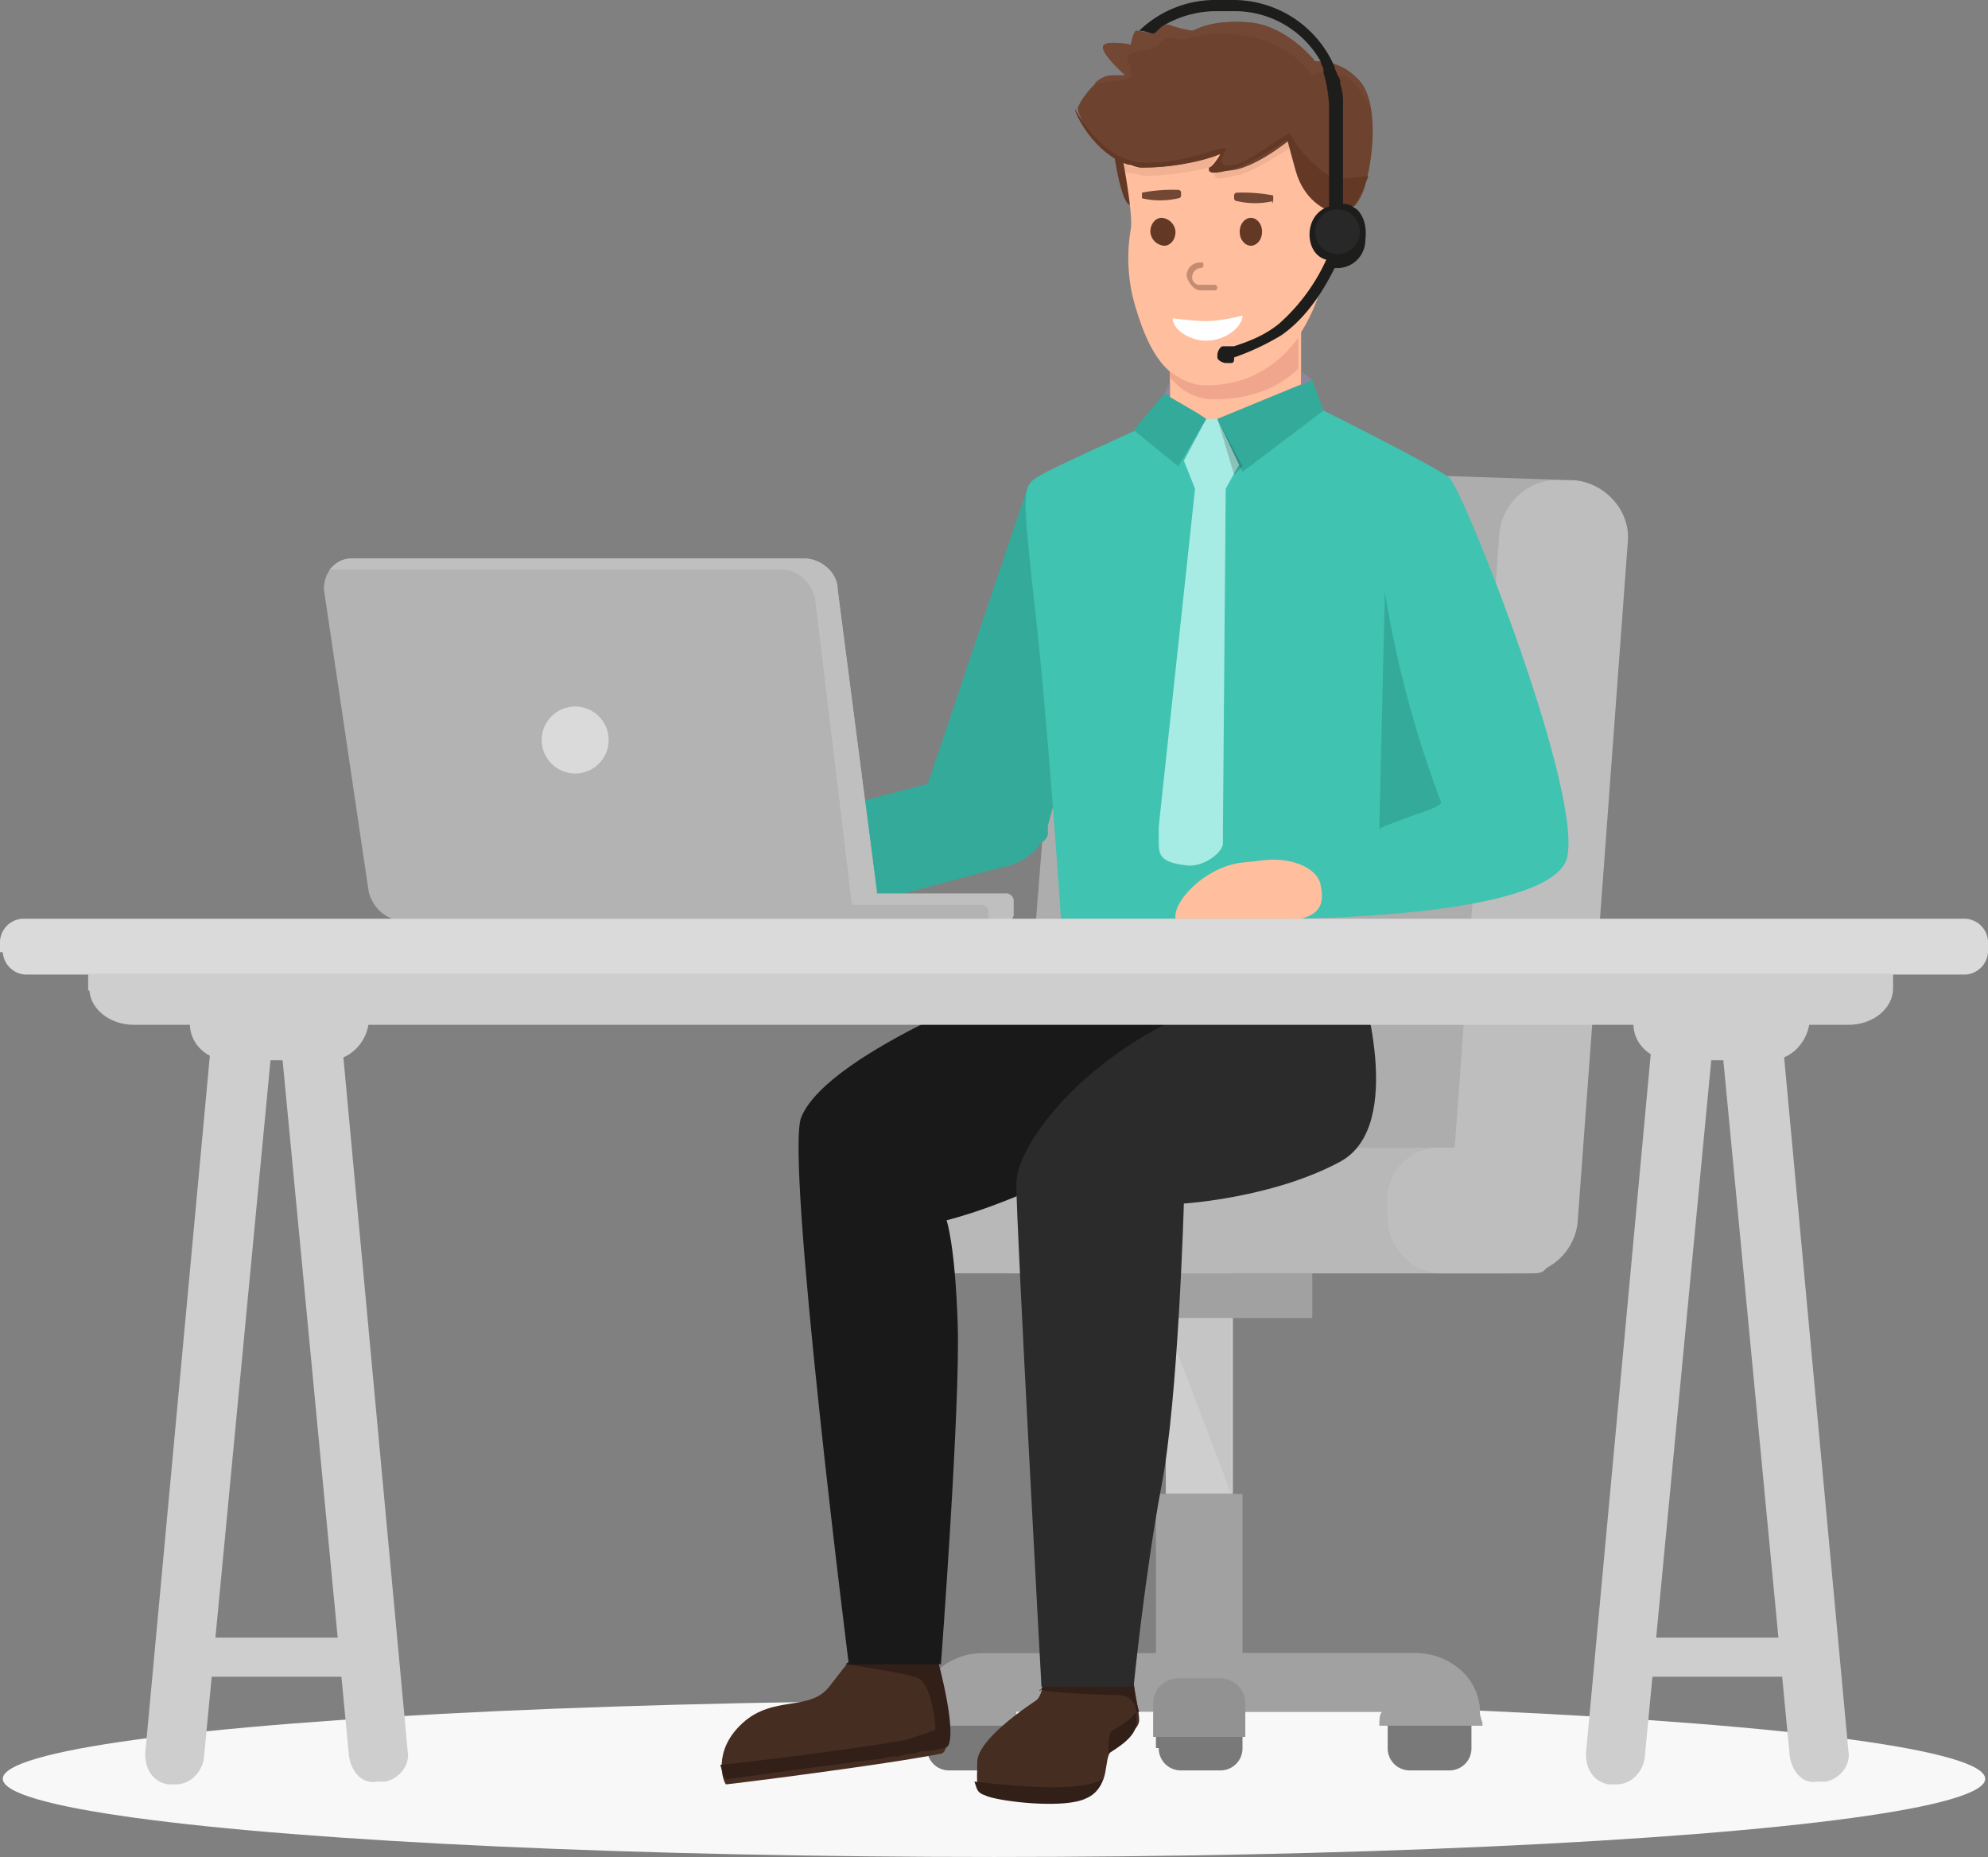 <svg xmlns="http://www.w3.org/2000/svg" width="548.383" height="512.184" viewBox="0 0 548.383 512.184"><rect x="0" y="0" width="548.383" height="512.184" fill="#808080" stroke="none"/><g id="customer-service-bg" transform="translate(-391 -115.069)"><g id="XMLID_15_" transform="translate(391 115.069)"><ellipse id="XMLID_240_" cx="273.421" cy="21.566" fill="#f8f8f8" rx="273.421" ry="21.566" transform="translate(.77 469.052)"/><g id="XMLID_14_"><g id="XMLID_13_" transform="translate(89.343)"><g id="XMLID_222_" transform="translate(158.661 127.853)"><g id="XMLID_228_" transform="translate(4.621 223.352)"><path id="XMLID_239_" fill="#cecece" d="M0 0h18.485v60.846H0z" transform="rotate(180 43.725 30.423)"/><path id="XMLID_238_" fill="#a1a1a1" d="m55.5 55.7 18.485 48.523V55.7Z" opacity=".2" transform="translate(13.048 -43.371)"/><g id="XMLID_230_" transform="translate(0 60.852)"><path id="XMLID_237_" fill="#797979" d="M47 81.823a6.075 6.075 0 0 0 6.162 6.162h10.782a6.075 6.075 0 0 0 6.162-6.162v-6.161a6.075 6.075 0 0 0-6.162-6.162H53.162A6.075 6.075 0 0 0 47 75.662Z" transform="translate(-43.919 -11.735)"/><path id="XMLID_236_" fill="#797979" d="M63.5 81.823a6.075 6.075 0 0 0 6.162 6.162h10.782a6.075 6.075 0 0 0 6.162-6.162v-6.161a6.075 6.075 0 0 0-6.162-6.162H69.662a6.075 6.075 0 0 0-6.162 6.162v6.162Z" transform="translate(66.664 -11.735)"/><path id="XMLID_235_" fill="#a1a1a1" d="M46.6 87.725c0-1.54 0-3.081.77-3.851 0-8.472 7.7-16.174 17.715-16.174h119.381c9.242 0 17.715 6.932 17.715 16.174H74.327c0 1.54.77 2.311.77 3.851Z" transform="translate(-46.6 -23.799)"/><path id="XMLID_234_" fill="#a1a1a1" d="m57.411 108.212-1.54-1.54-.77-.77h.77V62h23.875v43.9H127.5c9.242 0 17.715 6.932 17.715 16.174 0 1.54.77 2.311.77 3.851h-28.5c0-1.54 0-3.081.77-3.851H65.883Z" transform="translate(10.367 -62)"/><g id="XMLID_231_" transform="translate(65.467 50.833)"><path id="XMLID_233_" fill="#797979" d="M55.97 81.823a6.075 6.075 0 0 0 6.162 6.162h10.783a6.075 6.075 0 0 0 6.162-6.162v-6.161a6.075 6.075 0 0 0-6.162-6.162H61.362a6.075 6.075 0 0 0-6.162 6.162v6.162Z" transform="translate(-54.43 -62.568)"/><path id="XMLID_232_" fill="#929292" d="M55.1 84.774v-9.242a6.9 6.9 0 0 1 6.932-6.932h11.553a6.9 6.9 0 0 1 6.932 6.932v9.242Z" transform="translate(-55.1 -68.6)"/></g></g><path id="XMLID_229_" fill="#a1a1a1" d="M0 0h70.858v12.323H0z" transform="translate(38.51 .006)"/></g><g id="XMLID_223_"><path id="XMLID_227_" fill="#adadad" d="M49.9 248.458h137.866l18.485-218.737L67.615 25.1Z" transform="translate(-19.862 -25.1)"/><g id="XMLID_224_" transform="translate(0 4.563)"><path id="XMLID_226_" fill="#b8b8b8" d="M232.389 65c0-8.472-6.162-15.4-14.634-15.4H60.634C52.932 49.6 46 56.532 46 65v3.851c0 8.472 6.162 15.4 14.634 15.4h157.121c7.7 0 14.634-6.932 14.634-15.4V65Z" transform="translate(-46 134.537)"/><path id="XMLID_225_" fill="#bebebe" d="M77.415 209.829h4.621L94.359 40.385c.77-8.472 8.472-15.4 16.944-14.634h3.851c8.472.77 15.4 8.472 14.634 16.944l-13.863 187.929a16.074 16.074 0 0 1-8.472 12.323l-.77.77c-.77.77-2.311.77-3.851.77H78.185c-7.7 0-14.634-6.932-14.634-15.4v-3.851a14.2 14.2 0 0 1 13.864-15.407Z" transform="translate(71.234 -25.692)"/></g></g></g><g id="XMLID_12_" transform="translate(82.645)"><g id="XMLID_207_" transform="translate(26.723 268.8)"><g id="XMLID_216_"><g id="XMLID_218_" transform="translate(0 188.699)"><path id="XMLID_220_" fill="#462d21" d="M45.448 84.944c8.472-7.7 18.485-3.081 23.876-10.013L74.716 68l23.876.77s6.162 23.876 1.54 24.646c-15.4 3.081-58.535 8.472-59.305 8.472-.77-.769-3.851-9.242 4.621-16.944Z" transform="translate(-39.287 -67.23)"/><path id="XMLID_219_" fill="#321f18" d="M39.6 97.168c7.7-.77 33.889-3.851 51.6-6.932 3.851-1.54 7.7-2.311 7.7-3.081s-.77-11.553-4.621-13.864c-3.851-1.54-20.025-3.851-20.025-3.851 0-.77 3.081-.77 6.932-1.54l18.485.77s4.621 16.944 3.081 22.336a1.657 1.657 0 0 1-1.54 1.54c-.77 0-2.311.77-3.851.77h-.77c-.77 0-2.311 0-3.081.77h-1.54c-1.54 0-2.311.77-3.851.77h-.77c-1.54 0-3.081.77-4.621.77-18.485 2.311-40.05 5.391-40.821 5.391-.767.772-1.537-.769-2.307-3.849Z" transform="translate(-39.6 -67.9)"/></g><path id="XMLID_217_" fill="#191919" d="M107.866 43.4s-56.995 20.8-64.7 39.28c-4.618 10.783 13.097 150.96 13.097 150.96h25.416s5.391-71.629 4.621-93.965-3.081-28.5-3.081-28.5 16.174-3.851 36.2-14.634 77.79-51.6 77.79-51.6Z" transform="translate(-20.833 -43.4)"/></g><g id="XMLID_208_" transform="translate(70.088 1.499)"><g id="XMLID_210_" transform="translate(0 186.885)"><g id="XMLID_212_"><path id="XMLID_215_" fill="#462d21" d="M67.34 71.254s0 6.932-2.311 8.472-16.174 10.783-16.174 16.945-.77 7.7 3.081 8.472c3.081 1.54 21.566 3.851 27.727.77S83.514 95.9 85.824 93.59c1.54-2.311 7.7-5.391 7.7-8.472 0-3.851-3.081-14.634-1.54-16.944 1.542-1.541-24.644 3.08-24.644 3.08Z" transform="translate(-48.085 -67.859)"/><path id="XMLID_214_" fill="#321f18" d="M61.2 69.8v3.081c0 3.851-5.391 6.932-7.7 8.472 0-2.311 0-5.391.77-6.162 2.311-1.54 5.392-3.08 6.93-5.391Z" transform="translate(-16.53 -54.852)"/><path id="XMLID_213_" fill="#321f18" d="M82.589 72.97a2.689 2.689 0 0 0 1.54-.77 7.812 7.812 0 0 1-4.621 5.391c-6.162 3.081-24.646.77-27.727-.77-2.311-.77-2.311-1.54-3.081-3.851 6.162.77 26.957 3.081 33.889 0Z" transform="translate(-48.7 -38.767)"/></g><path id="XMLID_211_" fill="#321f18" d="M51.6 71.681c0-.77.77-.77.77-1.54 0 0 20.025-1.54 24.646-1.54a33.1 33.1 0 0 0 1.54 9.242h-.77s0-4.621-5.391-4.621c-4.621 0-20.8-.77-20.8-1.54-.763.769-.763-.001.005-.001Z" transform="translate(-33.118 -62.894)"/></g><path id="XMLID_209_" fill="#2b2b2b" d="M144.935 43.636s13.093 40.05-5.391 50.063-43.131 11.553-43.131 11.553-1.54 53.914-6.162 77.79c-4.621 24.646-7.7 55.454-7.7 55.454H57.132S50.2 111.413 50.2 99.86c0-15.404 36.97-57.76 94.735-56.224Z" transform="translate(-38.647 -43.595)"/></g></g><g id="XMLID_11_"><g id="XMLID_10_"><g id="XMLID_6_" transform="translate(124.539)"><g id="XMLID_3_" transform="translate(0 6.038)"><path id="XMLID_221_" fill="#ffbe9d" d="M91.9 19.1H55.7v35.429l36.2-3.851Z" transform="translate(-29.513 56.503)"/><g id="XMLID_2_"><g id="XMLID_51_"><g id="XMLID_60_"><path id="XMLID_74_" fill="#633825" d="M53.7 14s1.54 11.553 3.851 13.864.77-12.323.77-13.093Z" transform="translate(-42.917 22.323)"/><path id="XMLID_72_" fill="#ffbe9d" d="M54 36.726s3.847 19.255 3.077 23.874a46.847 46.847 0 0 0 1.54 22.336c3.081 10.013 7.7 20.025 18.485 20.8 29.268.77 33.889-33.119 33.889-33.119s9.242-2.311 9.242-11.553-9.242-4.621-9.242-4.621 9.242-18.485 5.391-31.578C113.3 9.769 50.915-2.555 54 36.726Z" transform="translate(-41.673 -3.483)"/><g id="XMLID_62_"><g id="XMLID_66_"><path id="XMLID_70_" fill="#6d422f" d="M131.731 54.079a14.747 14.747 0 0 1-3.081 6.162c-3.081-.77-6.932.77-6.932.77s-6.162-2.311-8.472-10.783l-2.311-8.472s-9.242 7.7-16.174 8.472-5.391-.77-5.391-.77 2.311-3.851 3.081-3.851c-.77 0-10.013 3.851-21.566 3.851a6.943 6.943 0 0 1-3.851-.77C57.791 46.377 52.4 34.824 52.4 33.284s5.391-9.242 9.242-9.242h3.851s-5.391-5.391-6.162-7.7c0-2.311 7.7-.77 7.7-.77s.77-3.851 1.54-3.851 3.851.77 4.621.77 2.311-2.311 4.621-2.311a23.81 23.81 0 0 0 6.162 1.54c.77 0 4.621-3.081 15.4-2.311s18.492 10.781 18.492 10.781a14.914 14.914 0 0 1 11.553 4.621c6.162 5.389 4.621 21.566 2.311 29.268Z" transform="translate(-51.63 -9.284)"/><path id="XMLID_69_" fill="#633825" d="M132.4 33.2c0-.77.77-1.54.77-2.311-6.162.77-10.013 1.54-13.864-2.311-6.162-5.391-6.932-8.472-7.7-9.242s-10.783 7.7-15.4 8.472-3.851-1.54-2.311-3.851c1.54-3.081-11.553 4.621-24.646 3.081C60.772 25.493 55.381 17.791 52.3 12.4c0 1.54 5.391 12.323 14.634 15.4 1.54 0 2.311.77 3.851.77 11.553 0 20.8-3.081 21.566-3.851 0 .77-2.311 3.851-3.081 3.851 0 .77-.77 2.311 5.391.77s16.174-8.472 16.174-8.472l2.311 8.472c2.311 8.472 8.472 10.783 8.472 10.783s3.851-1.54 6.932-.77c1.54-.766 2.31-3.077 3.85-6.153Z" transform="translate(-52.3 11.6)"/><path id="XMLID_68_" fill="#724734" d="M129.25 34.054c-.77-3.851-1.54-6.932-3.851-9.242-6.162-5.391-11.553-4.621-11.553-4.621s-7.7-10.013-18.485-10.783-14.634 2.311-15.4 2.311a34.649 34.649 0 0 1-6.162-1.54c-1.54-.77-3.851 1.54-4.621 2.311-.77 0-3.851-.77-4.621-.77s-1.54 3.851-1.54 3.851-7.7-1.54-7.7.77 6.162 7.7 6.162 7.7h-3.858A6.657 6.657 0 0 0 53 26.352c1.54 0 3.081-.77 5.391-.77 6.932-.77 3.851-1.54 4.621-3.081 0-1.54-1.54-3.081-.77-3.851.77-1.54 7.7-1.54 8.472-3.081s3.081-2.311 5.391-1.54 7.7-3.081 19.255-.77c12.323 2.311 17.715 10.783 17.715 10.783s2.311-1.54 8.472 0c3.082 1.54 6.162 5.391 7.703 10.012Z" transform="translate(-47.609 -9.284)"/></g><g id="XMLID_63_" fill="#724734" opacity=".1" transform="translate(12.323 32.472)"><path id="XMLID_65_" d="M60.832 20.162a82.5 82.5 0 0 0 17.715-2.311c.77-.77 2.311-3.081 2.311-3.851-.77 0-10.013 3.851-21.566 3.851a6.944 6.944 0 0 1-3.851-.77c-.77 0-.77-.77-1.54-.77v2.311c.77 0 1.54.77 2.311.77 2.309-.001 3.85.77 4.62.77Z" transform="translate(-53.9 -10.149)"/><path id="XMLID_64_" d="M61.948 21.972H58.1a.754.754 0 0 1-.77.77c0 .77-.77 2.311 5.391.77 5.391-.77 13.864-6.932 15.4-7.7l-.77-2.311S68.11 21.2 61.948 21.972Z" transform="translate(-31.14 -13.5)"/></g></g></g><g id="XMLID_52_" transform="translate(18.485 46.336)"><path id="XMLID_59_" fill="#724734" d="M54.7 17.611a21.912 21.912 0 0 0 10.013 0 .754.754 0 0 0 .77-.77v-.77a.754.754 0 0 0-.77-.77 43.917 43.917 0 0 0-10.013.77v1.54Z" transform="translate(-54.7 -15.3)"/><path id="XMLID_58_" fill="#724734" d="M68.783 17.711c0 .77-.77.77 0 0a21.913 21.913 0 0 1-10.013 0 .754.754 0 0 1-.77-.77v-.77a.754.754 0 0 1 .77-.77 43.917 43.917 0 0 1 10.013.77v1.54Z" transform="translate(-32.583 -14.63)"/><path id="XMLID_57_" fill="#633825" d="M61.932 20.151c0 2.311-1.54 3.851-3.081 3.851A4.126 4.126 0 0 1 55 20.151c0-2.311 1.54-3.851 3.081-3.851a4.126 4.126 0 0 1 3.851 3.851Z" transform="translate(-52.689 -8.598)"/><path id="XMLID_56_" fill="#633825" d="M64.362 20.151c0 2.311-1.54 3.851-3.081 3.851s-3.081-1.54-3.081-3.851 1.54-3.851 3.081-3.851 3.081 1.54 3.081 3.851Z" transform="translate(-31.243 -8.598)"/><g id="XMLID_54_" opacity=".4" transform="translate(12.323 20.025)"><path id="XMLID_55_" fill="#6d422f" d="M60.151 25.6H64a.77.77 0 0 0 0-1.54h-3.849a2.042 2.042 0 0 1-2.311-2.311 2.459 2.459 0 0 1 2.311-2.311.754.754 0 0 0 .77-.77c0-.77 0-.77-.77-.77a3.638 3.638 0 0 0-3.851 3.853c.77 2.311 2.311 3.849 3.851 3.849Z" transform="translate(-56.3 -17.9)"/></g><path id="XMLID_53_" fill="#fff" d="M65.042 21.34c-3.081 0-9.242-.77-9.242-.77 0 3.081 4.621 6.162 9.242 6.162 5.391 0 10.013-3.851 10.013-6.932a45.077 45.077 0 0 1-10.013 1.54Z" transform="translate(-47.328 14.859)"/></g></g><path id="XMLID_50_" fill="#f0a68c" d="M65.713 33.693c-3.851 0-6.932-1.54-10.013-3.851v1.54c3.081 3.851 6.932 6.162 12.323 6.162 10.783 0 18.485-3.851 23.106-8.472V20.6c-4.621 6.162-12.323 13.093-25.416 13.093Z" transform="translate(-29.513 66.556)"/></g></g><g id="XMLID_4_" transform="translate(17.715)"><path id="XMLID_5_" fill="#1d1d1b" d="M110.825 64.725V37.768a16.958 16.958 0 0 0-.77-6.162 2.83 2.83 0 0 0-.77-2.311c0-.77-.77-1.54-.77-2.311A30.43 30.43 0 0 0 80.787 8.5h-4.621A30.253 30.253 0 0 0 54.6 16.972c1.54 0 3.081.77 3.851.77s1.54-1.54 3.081-2.311a28.826 28.826 0 0 1 13.868-3.85h5.391a27.2 27.2 0 0 1 23.876 13.864c0 .77.77 1.54.77 2.311v.77a38.66 38.66 0 0 1 1.54 9.242v27.727c-3.081.77-5.391 3.851-5.391 7.7 0 3.081 1.54 6.162 4.621 6.932A52.5 52.5 0 0 1 93.11 97.843c-3.851 3.081-7.7 4.621-12.323 6.162h-3.081c-.77 0-1.54 1.54-1.54 2.311v.77c0 .77 1.54 1.54 2.311 1.54h1.54c.77 0 .77-.77.77-1.54a68.277 68.277 0 0 0 13.093-6.162c7.7-5.391 12.323-13.864 14.634-18.485h.77a7.718 7.718 0 0 0 7.7-7.7c.772-6.163-2.308-10.014-6.159-10.014Z" transform="translate(-54.6 -8.5)"/><path id="XMLID_9_" fill="#282828" d="M73.223 22.162A6.162 6.162 0 1 1 67.062 16a6.075 6.075 0 0 1 6.161 6.162Z" transform="translate(-12.377 41.765)"/></g></g><g id="XMLID_8_" transform="translate(0 113.22)"><g id="XMLID_7_"><path id="XMLID_242_" fill="#34aa9a" d="M148.346 54.5c-2.311-18.485-2.311-25.417-1.54-28.5l-27.727 82.411L48.22 126.9c-8.472 2.311-13.864 9.242-11.553 16.174l.77 2.311c1.54 6.932 10.013 10.013 18.485 8.472l83.178-22.339a16.858 16.858 0 0 0 10.783-6.162.754.754 0 0 1 .77-.77l.77-.77a2.829 2.829 0 0 0 .77-2.311v-1.54l2.311-8.472c-2.304-17.715-4.617-40.821-6.158-56.993Z" transform="translate(-35.13 -5.434)"/><path id="XMLID_1_" fill="#40c3b1" d="M132.712 23.2s30.808 15.4 34.659 18.485 37.74 88.573 32.348 105.517c-6.162 16.174-77.02 16.174-77.02 16.174H60.313s-3.851-57.765-7.7-90.114C49.531 44 49.531 44 54.922 40.915c2.311-1.54 26.187-12.323 26.187-12.323Z" transform="translate(60.375 -23.2)"/><path id="XMLID_204_" fill="#34aa9a" d="m64.789 29.7-1.54 65.467s-1.54 0 11.553-4.621c6.932-2.311 5.391-3.081 5.391-3.081A296.409 296.409 0 0 1 64.789 29.7Z" transform="translate(145.242 20.363)"/></g><path id="XMLID_203_" fill="#ffbe9d" d="M65.185 55.577h-9.243c-.77-4.621 7.7-13.864 17.715-15.4l6.932-.77c7.7-.77 14.634 2.311 15.4 6.932.77 3.851.77 7.7-5.391 9.242Z" transform="translate(96.324 84.6)"/></g></g><g id="XMLID_193_" transform="translate(140.713 102.437)"><path id="XMLID_202_" fill="#a6ebe4" d="M55.3 139.8v-3.851l10.013-93.194-3.081-7.7L68.393 23.5h3.081l6.162 12.323-3.851 6.932-.77 93.194v4.621c0 2.311-4.621 6.162-9.242 6.162-8.472-.77-8.472-3.081-8.472-6.932Z" transform="translate(-48.368 -10.407)"/><g id="XMLID_194_"><g id="XMLID_196_"><path id="XMLID_201_" fill="#34aa9a" d="m83.587 22.1 3.081 8.472-22.336 16.945L57.4 32.883Z" transform="translate(-34.294 -19.789)"/><path id="XMLID_200_" fill="#34aa9a" d="m74.425 29.532-7.7 13.093L54.4 32.613 62.872 22.6l9.242 5.391Z" transform="translate(-54.4 -16.438)"/><path id="XMLID_199_" fill="#8b889d" d="M63.481 24.111 60.4 21.8v3.851Z" transform="translate(-14.188 -21.8)"/><path id="XMLID_197_" fill="#8b889d" d="m55.5 25.281 1.54-3.081v3.851Z" transform="translate(-47.028 -19.119)"/></g><path id="XMLID_195_" fill="#1d1d1b" d="m57.4 23.5 4.621 15.4 2.311-2.311Z" opacity=".2" transform="translate(-34.294 -10.407)"/></g></g></g></g><g id="XMLID_187_" transform="translate(0 154.04)"><path id="XMLID_190_" fill="#b3b3b3" d="M33.1 28.5h124.775c4.621 0 9.242 3.851 9.242 8.472l10.783 83.182v.77h35.429a2.042 2.042 0 0 1 2.311 2.311v3.081a2.042 2.042 0 0 1-2.311 2.311H47.736a10.661 10.661 0 0 1-10.013-8.472L25.4 36.972c0-4.621 3.081-8.472 7.7-8.472Z" transform="translate(-25.4 -28.5)"/><path id="XMLID_189_" fill="#bfbfbf" d="M207.367 126.316a2.042 2.042 0 0 0-2.31-2.316h-35.429v-.77l-10.013-83.177c-.77-4.621-4.621-8.472-9.242-8.472H25.6c1.54-1.54 3.081-3.081 6.162-3.081h124.772c4.621 0 9.242 3.851 9.242 8.472l10.783 83.182v.77h35.429a2.042 2.042 0 0 1 2.311 2.311v3.081a2.042 2.042 0 0 1-2.311 2.311h-4.621Z" transform="translate(-24.06 -28.5)"/><circle id="XMLID_188_" cx="9.242" cy="9.242" r="9.242" fill="#dadada" transform="translate(60.076 40.821)"/></g></g><g id="XMLID_77_" transform="translate(0 253.396)"><g id="XMLID_102_" fill="#cecece" transform="translate(40.05 29.268)"><g id="XMLID_104_"><g id="XMLID_184_"><path id="XMLID_186_" d="m40.744 45.97 18.485 199.482c.77 3.851-2.311 7.7-6.162 8.472h-2.31c-3.851.77-6.932-2.311-7.7-6.932L23.8 45.2h16.944Z" transform="translate(13.17 -45.2)"/><path id="XMLID_185_" d="M54.429 45.3 35.174 247.093c-.77 3.851-3.851 6.932-7.7 6.932h-2.312c-3.851-.77-6.162-3.851-6.162-8.472L37.485 46.07h16.944Z" transform="translate(-19 -44.53)"/></g><path id="XMLID_183_" d="M0 0h47.752v10.783H0z" transform="rotate(180 30.378 89.901)"/></g><path id="XMLID_103_" d="M69.893 45.3c-.77 5.391-5.391 10.013-10.783 10.013H31.383c-6.162 0-10.783-4.622-10.783-10.013Z" transform="translate(-8.277 -45.53)"/></g><g id="XMLID_95_" fill="#cecece" transform="translate(437.474 29.268)"><g id="XMLID_97_"><g id="XMLID_99_"><path id="XMLID_101_" d="m92.344 45.97 18.485 199.482c.77 3.851-2.311 7.7-6.162 8.472h-2.311c-3.851.77-6.932-2.311-7.7-6.932L75.4 45.2h16.944Z" transform="translate(-38.43 -45.2)"/><path id="XMLID_100_" d="M106.029 45.3 86.774 247.093c-.77 3.851-3.851 6.932-7.7 6.932h-2.312c-3.851-.77-6.162-3.851-6.162-8.472L89.085 46.07h16.944Z" transform="translate(-70.6 -44.53)"/></g><path id="XMLID_98_" d="M0 0h47.752v10.783H0z" transform="rotate(180 30.391 89.901)"/></g><path id="XMLID_96_" d="M120.823 45.3c-.77 5.391-5.391 10.013-10.783 10.013H83.083c-6.162 0-10.783-4.622-10.783-10.013Z" transform="translate(-59.207 -45.53)"/></g><g id="XMLID_78_"><g id="XMLID_83_"><path id="XMLID_93_" fill="#cecece" d="M514.55 42.4v11.553c0 5.391-5.391 10.013-12.323 10.013H29.323C22.391 63.966 17 59.344 17 53.953V42.4Z" transform="translate(7.646 -34.698)"/><path id="XMLID_90_" fill="#dadada" d="M14.57 50.642a6.626 6.626 0 0 0 6.162 6.158h535.29a6.626 6.626 0 0 0 6.162-6.162v-3.076a6.626 6.626 0 0 0-6.162-6.162H19.962a6.626 6.626 0 0 0-6.162 6.162v3.081Z" transform="translate(-13.8 -41.4)"/><path id="XMLID_84_" fill="#cecece" d="M0 0h497.55v4.621H0z" transform="rotate(180 260.933 9.896)"/></g></g></g></g></g></g></svg>